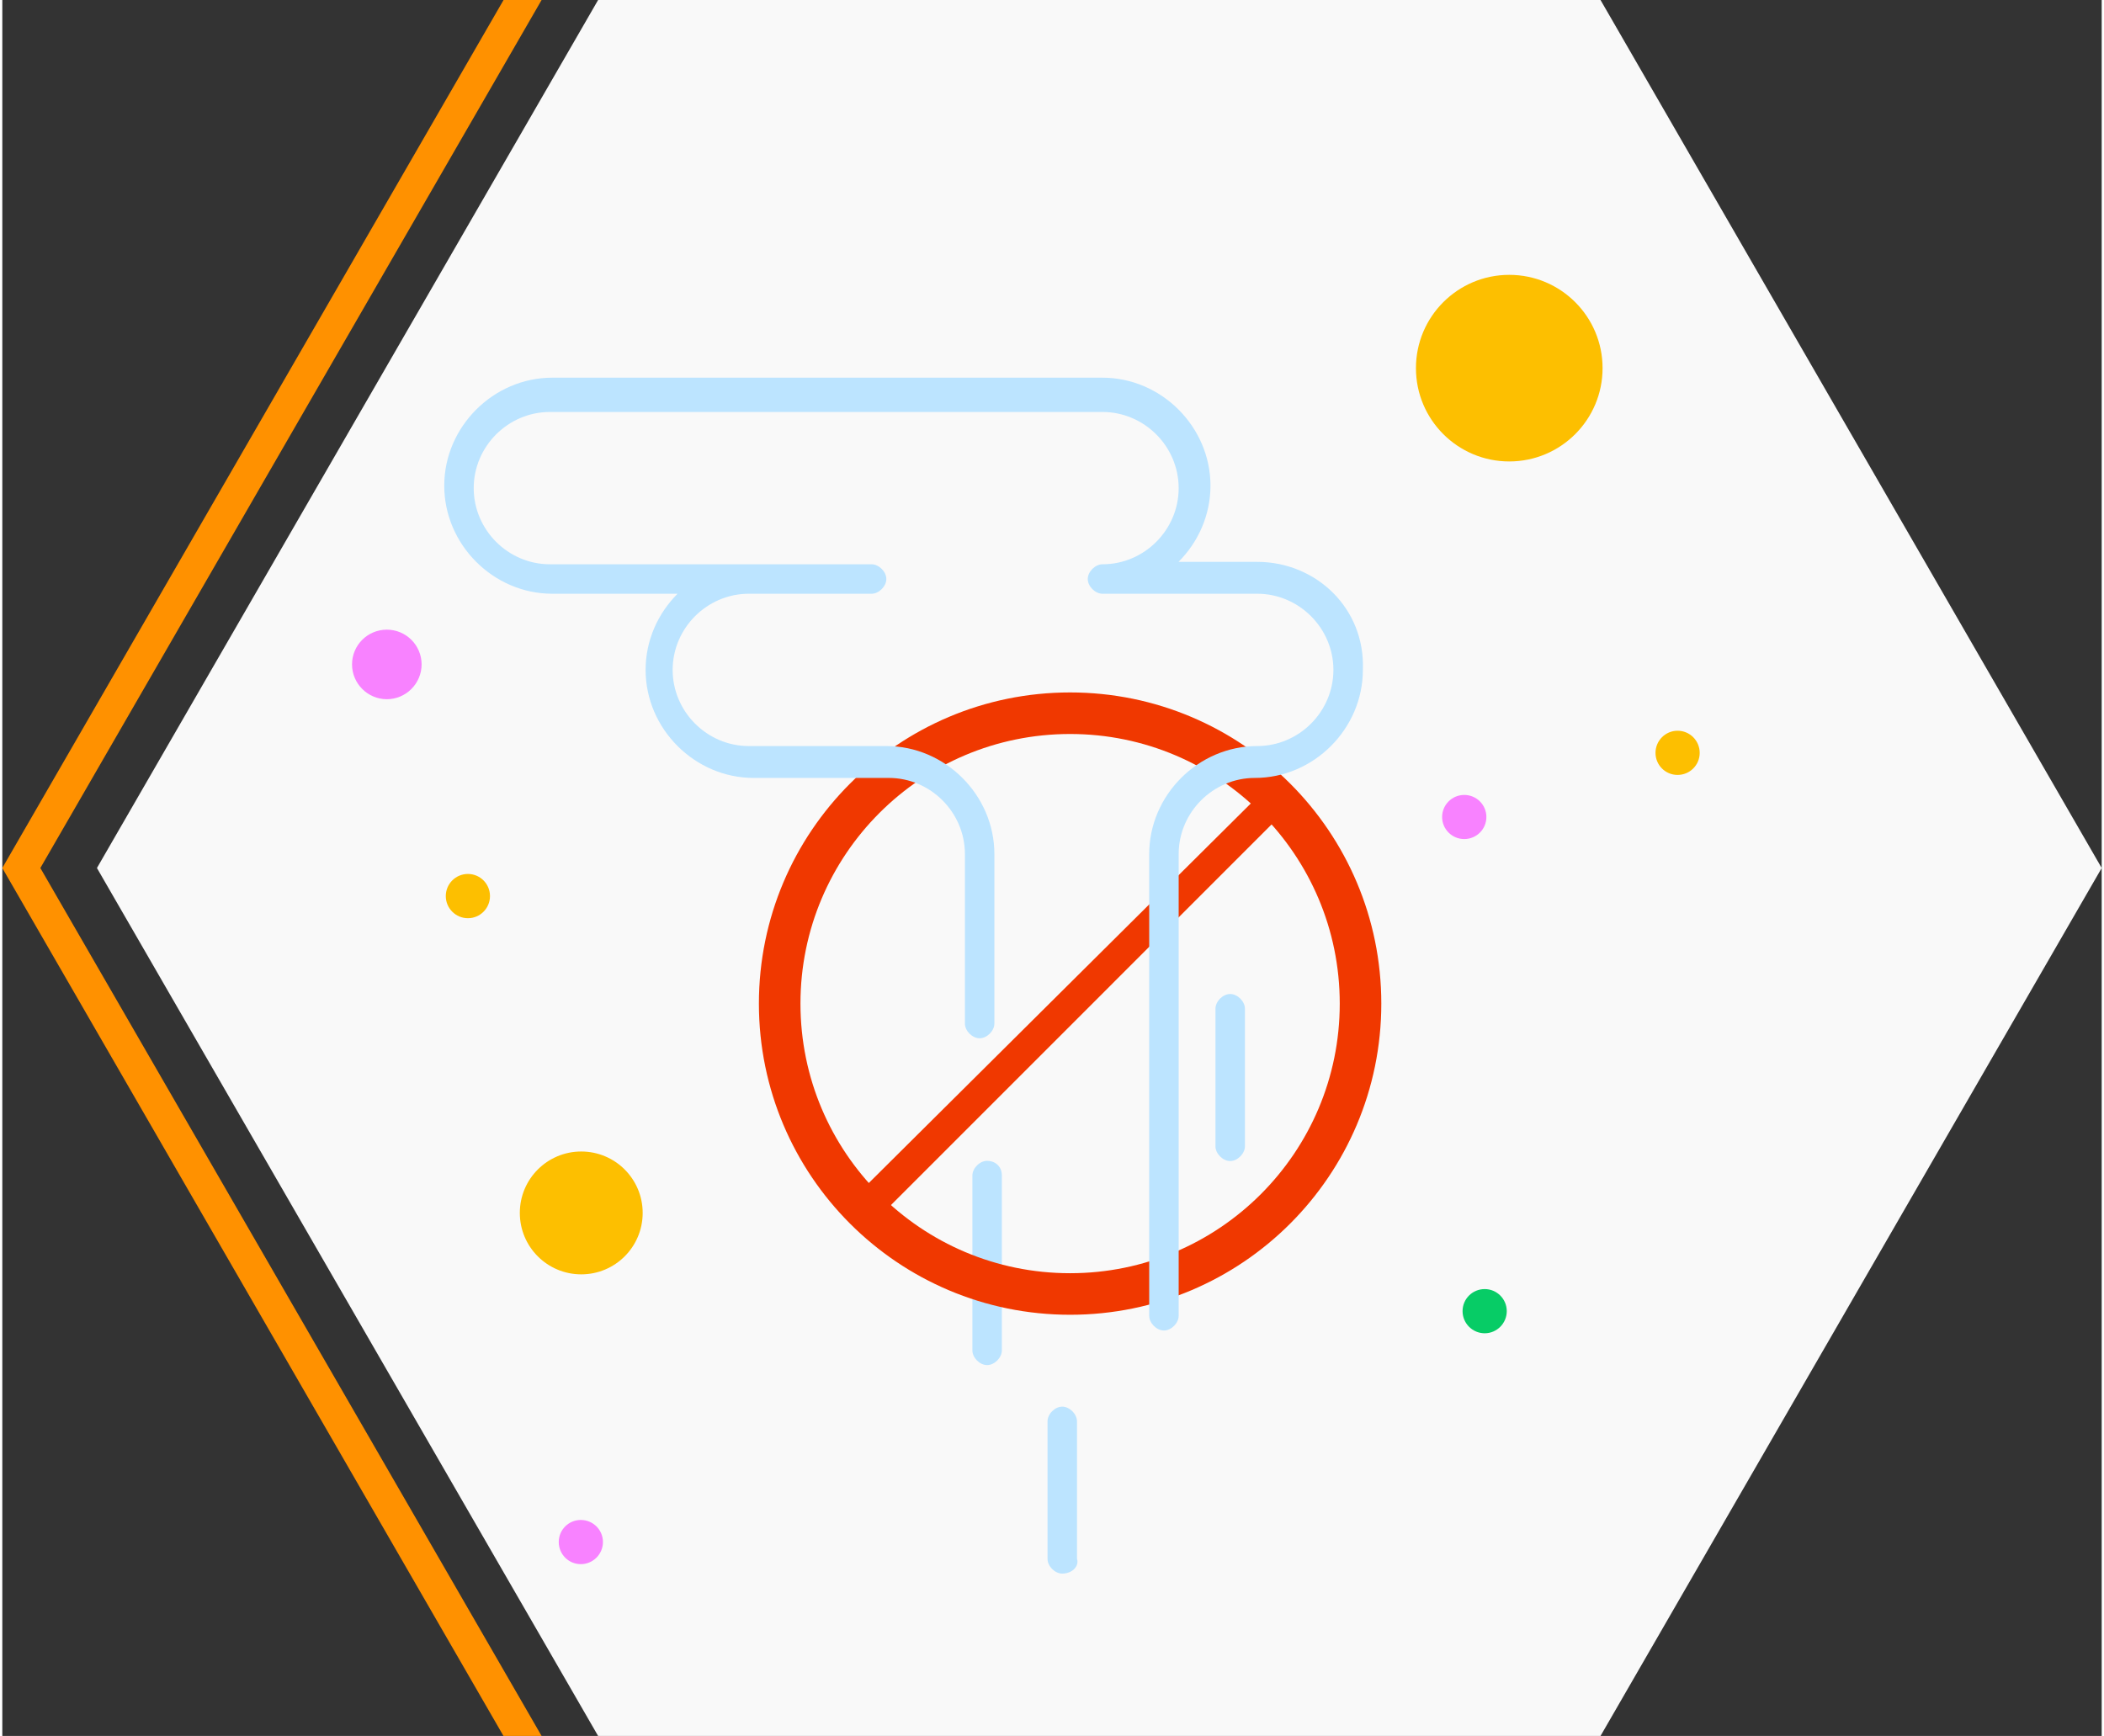<?xml version="1.0" encoding="UTF-8"?><svg xmlns="http://www.w3.org/2000/svg" id="_6" viewBox="0 0 286.4 236.85" aria-hidden="true" width="286px" height="236px"><rect x="0" y="0" width="286.4" height="236.85" fill="#333333" stroke="none"/><defs><linearGradient class="cerosgradient" data-cerosgradient="true" id="CerosGradient_idfcb4c2875" gradientUnits="userSpaceOnUse" x1="50%" y1="100%" x2="50%" y2="0%"><stop offset="0%" stop-color="#d1d1d1"/><stop offset="100%" stop-color="#d1d1d1"/></linearGradient><linearGradient/><style>.cls-1-64be62e62472d{fill:#f9f9f9;}.cls-2-64be62e62472d{fill:#f882ff;}.cls-3-64be62e62472d{fill:#f03800;}.cls-4-64be62e62472d{fill:#fdbf00;}.cls-5-64be62e62472d{fill:#ff9100;}.cls-6-64be62e62472d{fill:#bce4ff;}.cls-7-64be62e62472d{fill:#07cc66;}.cls-8-64be62e62472d{fill:none;stroke:#f03800;stroke-miterlimit:10;stroke-width:5.67px;}</style></defs><polygon class="cls-1-64be62e62472d" points="218.03 0 286.4 118.43 218.03 236.85 81.28 236.85 12.91 118.43 81.28 0 218.03 0"/><polygon class="cls-5-64be62e62472d" points="73.57 236.85 5.19 118.43 73.57 0 68.38 0 .65 117.3 0 118.43 68.37 236.85 73.57 236.85"/><path class="cls-4-64be62e62472d" d="m205.58,37.5c7.03,0,12.73,5.7,12.73,12.73s-5.7,12.73-12.73,12.73-12.73-5.7-12.73-12.73,5.7-12.73,12.73-12.73Z"/><path class="cls-4-64be62e62472d" d="m78.98,157.11c4.63,0,8.38,3.75,8.38,8.38s-3.75,8.38-8.38,8.38-8.38-3.75-8.38-8.38,3.75-8.38,8.38-8.38Z"/><path class="cls-7-64be62e62472d" d="m202.23,175.88c1.66,0,3.01,1.35,3.01,3.01s-1.35,3.02-3.01,3.02-3.02-1.35-3.02-3.02,1.35-3.01,3.02-3.01Z"/><path class="cls-4-64be62e62472d" d="m228.54,99.7c1.67,0,3.02,1.35,3.02,3.02s-1.35,3.01-3.02,3.01-3.01-1.35-3.01-3.01,1.35-3.02,3.01-3.02Z"/><path class="cls-2-64be62e62472d" d="m78.92,207.38c1.67,0,3.02,1.35,3.02,3.01s-1.35,3.02-3.02,3.02-3.01-1.35-3.01-3.02,1.35-3.01,3.01-3.01Z"/><path class="cls-4-64be62e62472d" d="m63.52,119.24c1.66,0,3.01,1.35,3.01,3.02s-1.35,3.02-3.01,3.02-3.02-1.35-3.02-3.02,1.35-3.02,3.02-3.02Z"/><path class="cls-2-64be62e62472d" d="m52.46,85.91c2.62,0,4.74,2.13,4.74,4.74s-2.13,4.75-4.74,4.75-4.75-2.13-4.75-4.75,2.12-4.74,4.75-4.74Z"/><path class="cls-2-64be62e62472d" d="m199.44,108.46c1.67,0,3.02,1.35,3.02,3.01s-1.35,3.01-3.02,3.01-3.02-1.35-3.02-3.01,1.35-3.01,3.02-3.01Z"/><path class="cls-6-64be62e62472d" d="m167.51,158.41c-1.01,0-2.01-1.01-2.01-2.01v-18.77c0-1.01,1.01-2.01,2.01-2.01s2.01,1,2.01,2.01v18.77c0,1-1.01,2.01-2.01,2.01Z"/><path class="cls-6-64be62e62472d" d="m144.6,214.7c-1.01,0-2.01-1.01-2.01-2.01v-18.76c0-1.01,1.01-2.01,2.01-2.01s2.01,1.01,2.01,2.01v18.76c.33,1.01-.67,2.01-2.01,2.01Z"/><path class="cls-6-64be62e62472d" d="m134.35,158.38c-1.01,0-2.01,1.01-2.01,2.01v23.85c0,1.01,1,2.01,2.01,2.01s2.01-1.01,2.01-2.01v-23.85c0-1.34-1.01-2.01-2.01-2.01Z"/><path class="cls-3-64be62e62472d" d="m172.32,108.3c.67,0,1.01.33,1.34.67.67.67.67,2.01,0,3.01l-53.27,53.28c-.67.67-2.01.67-3.02,0-.67-.67-.67-2.01,0-3.02l53.61-53.27c.33-.67.67-.67,1.34-.67Z"/><circle class="cls-8-64be62e62472d" cx="145.67" cy="136.93" r="39.62"/><path class="cls-6-64be62e62472d" d="m171.18,76.66h-10.72c2.68-2.68,4.36-6.37,4.36-10.39,0-8.04-6.7-14.74-14.74-14.74h-75.05c-8.04,0-14.74,6.7-14.74,14.74s6.7,14.74,14.74,14.74h17.09c-2.68,2.68-4.36,6.36-4.36,10.39,0,8.04,6.7,14.74,14.74,14.74h18.43c5.7,0,10.39,4.69,10.39,10.39v23.12c0,1.01,1.01,2.01,2.01,2.01s2.01-1,2.01-2.01v-23.12c0-8.04-6.7-14.74-14.74-14.74h-18.76c-5.7,0-10.39-4.69-10.39-10.39s4.69-10.39,10.39-10.39h16.75c1,0,2.01-1.01,2.01-2.01s-1.01-2.01-2.01-2.01h-43.89c-5.7,0-10.39-4.69-10.39-10.39s4.69-10.39,10.39-10.39h75.39c5.7,0,10.39,4.69,10.39,10.39s-4.69,10.39-10.39,10.39c-1,0-2.01,1.01-2.01,2.01s1.01,2.01,2.01,2.01h21.11c5.7,0,10.39,4.69,10.39,10.39s-4.69,10.39-10.39,10.39c-8.04,0-14.74,6.7-14.74,14.74v62.99c0,1.01,1.01,2.01,2.01,2.01s2.01-1,2.01-2.01v-62.99c0-5.7,4.69-10.39,10.39-10.39,8.04,0,14.74-6.7,14.74-14.74.33-8.38-6.37-14.74-14.41-14.74Z"/></svg>